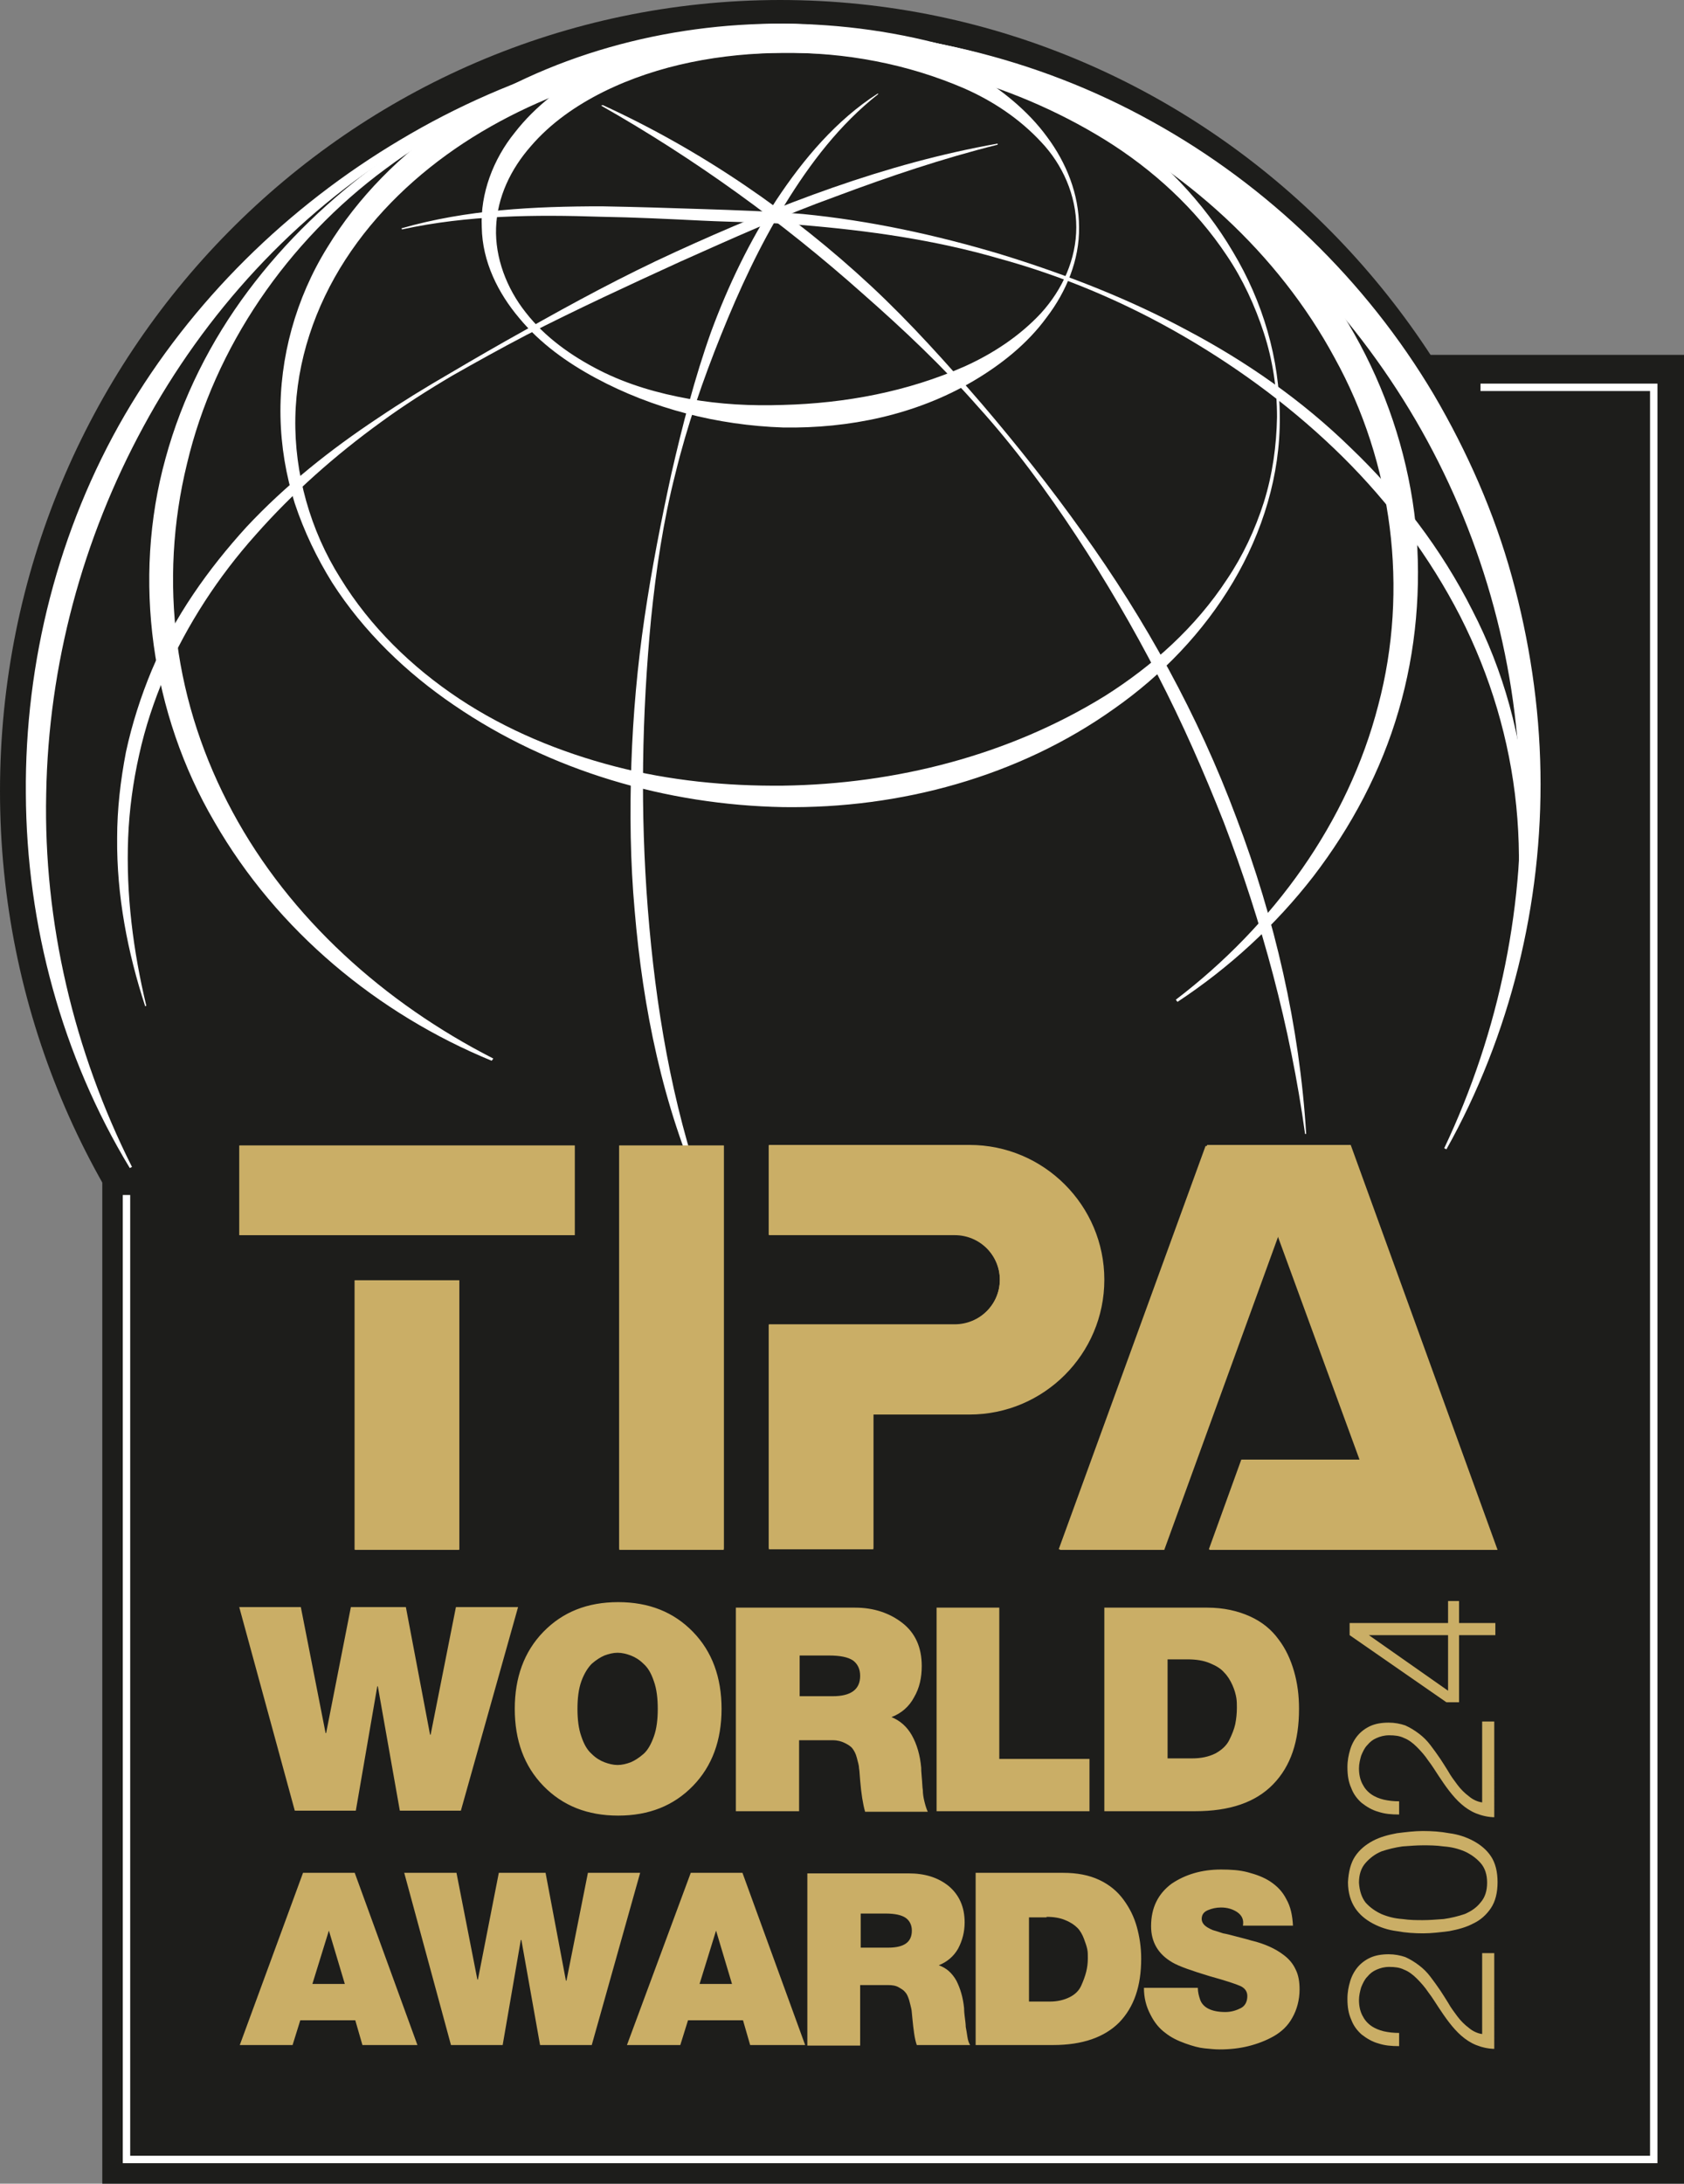 <?xml version="1.0" encoding="UTF-8"?>
<!-- Generator: Adobe Illustrator 27.8.0, SVG Export Plug-In . SVG Version: 6.00 Build 0)  -->
<svg version="1.1" id="Ebene_1" xmlns="http://www.w3.org/2000/svg" xmlns:xlink="http://www.w3.org/1999/xlink" x="0px" y="0px" viewBox="0 0 306.2 396.9" style="enable-background:new 0 0 306.2 396.9;" xml:space="preserve">
<rect x="0" y="0" width="306.2" height="396.9" fill="#808080" stroke="none"/>
<style type="text/css">
	.st0{fill:#1D1D1B;}
	.st1{fill:none;stroke:#FFFFFF;stroke-width:1.348;}
	.st2{fill:none;stroke:#CAAE66;stroke-width:1.348;}
	.st3{fill:#FFFFFF;}
	.st4{fill:#CAAE66;}
</style>
<g>
	<path class="st0" d="M141.8,287.4c78.3,0,141.8-64.3,141.8-143.7c0-79.3-63.5-143.7-141.8-143.7C63.5,0.1,0,64.4,0,143.8   C0,223.1,63.5,287.4,141.8,287.4L141.8,287.4z"/>
	<polygon class="st0" points="60.2,96.4 18.6,162.7 18.6,396.9 306.2,396.9 306.2,64.5 95.7,64.5 60.2,96.4  "/>
	<polyline class="st1" points="23,217.2 23,392.5 300.7,392.5 300.7,70.4 269.2,70.4  "/>
	<path class="st2" d="M149.2,230.3"/>
	<path class="st3" d="M196.2,41.3c0.1,5.9-2.3,11.7-5.9,16.4c-3.5,4.8-8.3,8.6-13.4,11.6c-10.4,6.1-22.5,8.6-34.5,8.4   c-11.9-0.4-23.7-3.4-34.1-9c-5.2-2.8-10.1-6.3-13.9-10.9c-3.8-4.5-6.7-10.2-6.8-16.5c-0.3-6.1,2.1-12.4,6-17.2   c3.8-4.9,8.8-8.6,14.1-11.5c10.7-5.7,22.8-8.3,34.8-8.3c11.9,0.1,24.1,2.7,34.5,8.9c5.1,3.1,9.9,6.9,13.4,11.7   C193.9,29.6,196.2,35.3,196.2,41.3L196.2,41.3z M195.7,41.3c0-5.8-2.5-11.4-6.4-15.5c-3.9-4.2-8.7-7.4-13.9-9.7   c-10.4-4.5-21.7-6.6-33-6.5c-11.2,0.1-22.6,2.1-32.7,7.1c-5,2.5-9.6,5.7-13.2,9.9c-3.6,4.1-6.1,9.2-6.3,14.8   c-0.2,5.4,1.9,11,5.4,15.4c3.5,4.5,8.3,7.9,13.4,10.5c5.1,2.6,10.7,4.2,16.3,5.2c5.6,1,11.3,1.3,17.1,1.1c11.3-0.3,22.6-2.4,33-7   c5.1-2.3,10-5.5,13.9-9.7C193.2,52.6,195.7,47.1,195.7,41.3L195.7,41.3z"/>
	<path class="st3" d="M232.7,75.8c0.1,10.5-3.1,20.9-8.5,30c-5.4,9.1-12.9,16.9-21.6,23c-17.4,12.4-39,18.2-60.2,17.9   c-21.2-0.4-42.4-6.6-59.8-18.5c-8.7-5.9-16.5-13.4-22.2-22.3c-2.8-4.5-5.1-9.3-6.8-14.4C52,86.4,51.1,81.1,51,75.7   c-0.2-10.7,2.8-21.5,8.5-30.7c5.6-9.2,13.4-17,22.3-23C99.5,10,121.1,4.2,142.4,4.3c21.2,0.1,42.9,5.9,60.2,18.4   c8.6,6.2,16.2,13.9,21.6,23.1C229.6,54.8,232.7,65.2,232.7,75.8L232.7,75.8z M232.2,75.8c0-5.2-0.8-10.4-2.4-15.3   c-1.6-4.9-3.8-9.7-6.7-14c-5.7-8.6-13.5-15.7-22.2-21.1c-17.5-10.8-38-15.9-58.5-15.8c-20.3,0.1-41,5.2-58.1,16.4   c-8.5,5.6-16,12.7-21.5,21.2c-5.5,8.5-8.9,18.4-9.1,28.7c-0.2,10.1,2.7,20.5,8.2,29.2c5.4,8.8,13,16.2,21.6,21.9   c8.6,5.7,18.3,9.7,28.3,12.3c10,2.6,20.3,3.6,30.6,3.5c20.5-0.3,41-5.5,58.5-16.3c8.7-5.5,16.5-12.5,22.2-21.2   c2.9-4.3,5.1-9,6.7-14C231.4,86.2,232.1,81,232.2,75.8L232.2,75.8z"/>
	<path class="st3" d="M89.4,192.8c-20.7-8.5-39-23.6-50.4-43.4c-11.5-19.6-15-44.1-8.9-66.1c3-11,8.2-21.3,15-30.4   c6.8-9.1,15-16.9,24.1-23.5c18.2-13.2,40-21.1,62.4-23.4c22.4-2.3,45.6,1.2,66.2,10.9c10.3,4.8,19.9,11.1,28.4,18.8   c8.5,7.7,15.7,16.8,21.1,26.9c5.4,10.1,8.9,21.3,10.1,32.7c1.1,11.4,0.1,23-3.1,33.9c-3.2,11-8.6,21.1-15.5,30.1   c-6.9,8.9-15.3,16.6-24.7,22.8l-0.3-0.4c17.7-13.5,31.3-32.2,36.8-53.5c5.6-21.1,2.6-44.1-7.9-63.1c-10.3-19.1-27.3-34.4-46.9-44   c-19.7-9.6-42-13.7-64-12.4c-22,1.4-43.9,8.7-61.7,22C52.3,43.8,39,63.1,34,84.3c-2.6,10.6-3.2,21.6-1.8,32.4   c1.4,10.8,4.9,21.3,10.1,30.9c10.4,19.3,27.6,34.7,47.4,44.8L89.4,192.8L89.4,192.8z"/>
	<path class="st3" d="M23.6,212.3C11.3,192,4.8,168.2,4.7,144.2c-0.2-23.9,5.9-48,18-68.8c12.1-20.7,29.7-37.9,50.1-50   c20.4-12.2,43.9-19.2,67.7-19.9c23.8-0.8,48,4.9,69,16.6c21,11.6,38.9,28.9,51.2,49.6c6.1,10.4,11,21.5,14.2,33.1   c3.2,11.6,5,23.5,5.2,35.5c0.4,23.9-5.5,47.9-17.1,68.6l-0.4-0.2c10.1-21.3,14.9-44.9,13.7-68.2c-1-23.3-8-46.2-20-66   c-12-19.8-28.9-36.7-49.1-48.3c-20.1-11.6-43.3-17.9-66.7-18c-23.4-0.2-46.9,6.3-67,18.6C53.5,39.1,37.2,57,26.1,77.5   C15,97.9,8.8,120.9,8.4,144.3c-0.5,23.3,5,46.7,15.6,67.8L23.6,212.3L23.6,212.3z"/>
	<path class="st3" d="M181.4,26.3c-10,2.5-19.8,5.8-29.4,9.4c-9.7,3.5-19,7.7-28.4,11.9c-9.4,4.3-18.7,8.6-27.9,13.3   c-4.6,2.4-9.1,4.9-13.5,7.4c-4.4,2.6-8.8,5.4-12.9,8.4c-8.3,6-16.1,12.9-22.8,20.5c-6.8,7.6-12.4,16.2-16.5,25.5   c-2,4.7-3.6,9.5-4.7,14.5c-1.1,4.9-1.8,10-2,15.1c-0.4,10.2,0.9,20.5,3.3,30.5l-0.2,0.1c-3.2-9.8-5.2-20.1-5.1-30.6   c0-5.2,0.6-10.4,1.6-15.6c1.1-5.1,2.7-10.1,4.7-14.9c4.1-9.7,10.2-18.3,17.2-26c7.1-7.6,15.3-14.1,23.9-19.8   c4.3-2.9,8.7-5.6,13.2-8.2c4.4-2.6,8.9-5.2,13.4-7.7c9-5.1,18.1-10,27.5-14.3c18.8-8.6,38.2-16.1,58.6-19.7L181.4,26.3L181.4,26.3z   "/>
	<path class="st3" d="M73,41.5c11.8-3.4,24.2-4,36.4-4c6.1,0.1,12.2,0.3,18.3,0.5c6.1,0.2,12.2,0.4,18.3,0.9   c12.2,1.2,24.2,3.8,35.9,7.3c11.7,3.6,23.1,8,33.9,13.8c10.8,5.7,21,12.8,29.8,21.4c8.9,8.5,16.5,18.4,22.1,29.5   c11.4,22,13.2,48.6,5.1,71.7l-0.2-0.1c3.3-11.7,4.3-24,3.1-36c-1.2-12-4.7-23.7-10.2-34.5c-5.5-10.7-12.8-20.5-21.4-29   c-8.6-8.5-18.4-15.8-28.9-21.9c-10.5-6.1-21.8-10.9-33.5-14.1c-11.7-3.4-23.8-5.1-35.9-6.1c-6-0.5-12.1-0.5-18.2-0.8   c-6.1-0.3-12.2-0.6-18.3-0.7C97.3,39,85,39.1,73.1,41.7L73,41.5L73,41.5z"/>
	<path class="st3" d="M109.6,19.1c17.9,8.2,34.4,19.5,48.8,32.9c7.2,6.7,13.8,14.1,20.2,21.5c6.4,7.5,12.5,15.2,18.2,23.2   c11.5,16,21.1,33.4,28,51.9c7,18.4,11.5,37.9,12.7,57.5l-0.2,0c-2.7-19.5-7.8-38.4-14.8-56.7c-3.6-9.1-7.5-18-12-26.7   c-4.5-8.7-9.4-17.1-14.8-25.3c-5.4-8.2-11.2-16.1-17.8-23.4c-6.5-7.4-13.6-14.1-21-20.6c-14.6-13-30.5-24.5-47.6-34.2L109.6,19.1   L109.6,19.1z"/>
	<path class="st3" d="M159.7,17.1c-7,5.5-12.4,12.6-17,20.1c-4.6,7.5-8.3,15.5-11.6,23.7c-3.3,8.2-6.2,16.6-8.3,25.2   c-2.2,8.6-3.5,17.4-4.4,26.2c-1.7,17.6-2,35.3-0.6,53c1.4,17.6,4.3,35.1,10.2,51.9l-0.2,0.1c-7.3-16.3-10.9-34-12.4-51.8   c-0.8-8.9-0.9-17.8-0.6-26.7c0.3-8.9,1.1-17.8,2.4-26.6c1.3-8.8,3-17.5,4.9-26.2c2-8.7,4.2-17.3,7.2-25.7c3.1-8.4,7-16.5,11.9-24   c4.9-7.4,10.9-14.5,18.4-19.3L159.7,17.1L159.7,17.1z"/>
	<polygon class="st4" points="219.9,281.7 225.8,265.3 247.4,265.3 232.5,224.5 211.7,281.7 192.7,281.7 219.5,208.1 245.6,208.1    272.3,281.7 219.9,281.7  "/>
	<polygon class="st4" points="43.5,224.5 104.5,224.5 104.5,208.2 43.5,208.2 43.5,224.5  "/>
	<polygon class="st4" points="83.5,232.7 64.5,232.7 64.5,281.7 83.5,281.7 83.5,232.7  "/>
	<path class="st4" d="M139.8,208.1v16.3h33.8c4.5,0,8.2,3.7,8.2,8.2c0,4.5-3.7,8.2-8.2,8.2h-33.8v40.8h19v-24.5h17.5   c13.5,0,24.5-11,24.5-24.5c0-13.5-11-24.5-24.5-24.5H139.8L139.8,208.1z"/>
	<polygon class="st4" points="131.6,208.2 112.6,208.2 112.6,281.7 131.6,281.7 131.6,208.2  "/>
	<path class="st4" d="M219.8,281.6l5.9-16.3h21.5l-14.9-40.7l-20.8,57h-19l26.7-73.3h26.1l26.7,73.3H219.8L219.8,281.6z M43.6,224.5   h60.9v-16.3H43.6V224.5L43.6,224.5z M83.5,232.7h-19v48.9h19V232.7L83.5,232.7z M139.8,208.2v16.3h33.8c4.5,0,8.2,3.6,8.2,8.1   c0,4.5-3.7,8.1-8.2,8.1h-33.8v40.7h19v-24.4h17.4c13.5,0,24.5-10.9,24.5-24.4c0-13.5-11-24.4-24.5-24.4H139.8L139.8,208.2z    M131.6,208.2h-19v73.3h19V208.2L131.6,208.2z"/>
	<path class="st4" d="M82.9,292.1l-4.6,23.2h-0.1l-4.4-23.2H63.8L59.3,315h-0.1l-4.5-22.9H43.5l10.1,37h11.1l3.9-22.6h0.1l4,22.6   h11.1l10.4-37H82.9L82.9,292.1z M112.4,330c5.6,0,10.1-1.8,13.6-5.4c3.5-3.6,5.2-8.3,5.2-14c0-5.7-1.7-10.4-5.2-14   c-3.5-3.6-8-5.4-13.6-5.4s-10.1,1.8-13.6,5.4c-3.5,3.6-5.2,8.3-5.2,14c0,5.7,1.7,10.4,5.2,14C102.3,328.2,106.8,330,112.4,330   L112.4,330z M107.6,302.4c0.8-0.7,1.6-1.2,2.3-1.5c0.8-0.3,1.6-0.5,2.4-0.5s1.6,0.2,2.4,0.5c0.8,0.3,1.6,0.8,2.3,1.5   c0.8,0.7,1.4,1.7,1.9,3.2c0.5,1.4,0.7,3.1,0.7,5c0,1.9-0.2,3.6-0.7,5c-0.5,1.4-1.1,2.5-1.9,3.2c-0.8,0.7-1.6,1.2-2.3,1.5   c-0.8,0.3-1.6,0.5-2.4,0.5s-1.6-0.2-2.4-0.5c-0.8-0.3-1.6-0.8-2.3-1.5c-0.8-0.7-1.4-1.7-1.9-3.2c-0.5-1.4-0.7-3.1-0.7-5   c0-1.9,0.2-3.6,0.7-5C106.2,304.2,106.9,303.1,107.6,302.4L107.6,302.4z M145.3,329.2v-12.9h6.1c0.9,0,1.6,0.2,2.2,0.5   c0.6,0.3,1.1,0.6,1.4,1c0.3,0.4,0.6,0.9,0.8,1.7c0.2,0.8,0.4,1.4,0.4,1.9c0.1,0.5,0.1,1.2,0.2,2.2c0.2,2.4,0.5,4.3,0.9,5.7h11.4   c-0.2-0.4-0.4-1-0.6-1.8c-0.2-0.8-0.3-1.5-0.3-2.1c-0.1-0.6-0.1-1.4-0.2-2.4c-0.1-1-0.1-1.5-0.1-1.7c-0.2-2.3-0.8-4.3-1.7-5.9   c-0.9-1.6-2.2-2.7-3.7-3.3c1.8-0.7,3.2-1.9,4.1-3.6c1-1.7,1.4-3.6,1.4-5.7c0-3.4-1.2-6-3.5-7.8c-2.3-1.8-5.2-2.8-8.6-2.8h-21.7v37   H145.3L145.3,329.2z M150.7,300.9c2.1,0,3.5,0.3,4.4,0.9c0.8,0.6,1.3,1.5,1.3,2.8c0,2.5-1.7,3.7-5,3.7h-6v-7.4H150.7L150.7,300.9z    M198.1,329.2v-9.5h-16.4v-27.5h-11.4v37H198.1L198.1,329.2z M217.3,329.2c6.3,0,11-1.6,14.2-4.9c3.2-3.3,4.7-7.8,4.7-13.7   c0-2.5-0.3-4.7-0.9-6.8c-0.6-2.1-1.5-4.1-2.8-5.8c-1.3-1.8-3-3.2-5.2-4.2c-2.2-1-4.8-1.6-7.8-1.6h-18.7v37H217.3L217.3,329.2z    M215.9,301.6c1.6,0,2.9,0.2,4.1,0.7c1.2,0.5,2,1,2.6,1.7c0.6,0.6,1.1,1.4,1.5,2.3c0.4,0.9,0.6,1.7,0.7,2.3   c0.1,0.6,0.1,1.2,0.1,1.8c0,1-0.1,2-0.3,3c-0.2,0.9-0.6,1.9-1.1,2.9c-0.5,1-1.4,1.8-2.5,2.4c-1.2,0.6-2.6,0.9-4.2,0.9h-4.5v-18   H215.9L215.9,301.6z"/>
	<path class="st4" d="M59.8,350.9L59.8,350.9l2.9,9.7h-5.9L59.8,350.9L59.8,350.9z M53.2,371.7l1.4-4.5h10l1.3,4.5h10l-11.4-31.3   h-9.4l-11.5,31.3H53.2L53.2,371.7z M106.9,340.4L103,360h-0.1l-3.7-19.6h-8.5l-3.8,19.4h-0.1L83,340.4h-9.5l8.5,31.3h9.4l3.3-19.1   h0.1l3.4,19.1h9.4l8.8-31.3H106.9L106.9,340.4z M130.2,350.9L130.2,350.9l2.9,9.7h-5.9L130.2,350.9L130.2,350.9z M123.7,371.7   l1.4-4.5h10l1.3,4.5h10L135,340.4h-9.4L114,371.7H123.7L123.7,371.7z M156.4,371.7v-10.9h5.1c0.7,0,1.4,0.1,1.9,0.4   c0.5,0.3,0.9,0.5,1.2,0.9c0.3,0.3,0.5,0.8,0.7,1.4c0.2,0.7,0.3,1.2,0.4,1.6c0.1,0.4,0.1,1,0.2,1.8c0.2,2,0.4,3.7,0.8,4.8h9.7   c-0.2-0.3-0.4-0.8-0.5-1.5c-0.1-0.7-0.2-1.3-0.3-1.8c0-0.5-0.1-1.2-0.2-2c-0.1-0.8-0.1-1.3-0.1-1.4c-0.2-2-0.7-3.6-1.4-5   c-0.8-1.4-1.8-2.3-3.2-2.8c1.5-0.6,2.7-1.6,3.5-3c0.8-1.5,1.2-3.1,1.2-4.8c0-2.8-1-5-2.9-6.6c-2-1.6-4.4-2.3-7.3-2.3h-18.4v31.3   H156.4L156.4,371.7z M161,347.8c1.8,0,3,0.3,3.7,0.8c0.7,0.5,1.1,1.3,1.1,2.3c0,2.1-1.4,3.1-4.3,3.1h-5v-6.2H161L161,347.8z    M191.5,371.7c5.3,0,9.3-1.4,12-4.1c2.7-2.8,4-6.6,4-11.6c0-2.1-0.3-4-0.8-5.8c-0.5-1.8-1.3-3.4-2.4-4.9c-1.1-1.5-2.5-2.7-4.4-3.6   c-1.9-0.9-4.1-1.3-6.6-1.3h-15.9v31.3H191.5L191.5,371.7z M190.3,348.4c1.3,0,2.5,0.2,3.4,0.6c1,0.4,1.7,0.9,2.2,1.4s0.9,1.2,1.2,2   c0.3,0.8,0.5,1.4,0.6,1.9c0.1,0.5,0.1,1,0.1,1.6c0,0.9-0.1,1.7-0.3,2.5c-0.2,0.8-0.5,1.6-0.9,2.5c-0.4,0.9-1.1,1.6-2.1,2.1   c-1,0.5-2.2,0.8-3.6,0.8h-3.8v-15.3H190.3L190.3,348.4z M209.2,366.2c0.7,1.4,1.6,2.5,2.7,3.3c1,0.8,2.2,1.4,3.6,1.9   c1.4,0.5,2.5,0.8,3.5,0.9c1,0.1,1.9,0.2,2.8,0.2c1.8,0,3.6-0.2,5.2-0.6c1.6-0.4,3.2-1,4.6-1.8c1.4-0.8,2.6-1.9,3.4-3.4   c0.8-1.4,1.3-3.2,1.3-5.1c0-1.4-0.2-2.6-0.7-3.6c-0.5-1.1-1.2-1.9-2.1-2.6c-0.9-0.7-1.8-1.2-2.7-1.6c-0.9-0.4-2-0.8-3.3-1.1   c-0.6-0.2-1.5-0.4-2.6-0.7c-1.1-0.3-1.9-0.5-2.5-0.6c-0.6-0.2-1.2-0.4-1.9-0.6c-0.7-0.3-1.2-0.6-1.5-0.9c-0.3-0.3-0.5-0.7-0.5-1.1   c0-0.8,0.4-1.3,1.1-1.6c0.7-0.3,1.5-0.5,2.4-0.5c1.2,0,2.1,0.3,2.9,0.8c0.9,0.6,1.3,1.4,1.1,2.5h9.1c-0.1-1.8-0.4-3.4-1.2-4.8   c-0.7-1.4-1.7-2.4-2.9-3.2c-1.2-0.8-2.6-1.3-4.1-1.7c-1.5-0.4-3.1-0.5-4.9-0.5c-3.5,0-6.5,0.9-9,2.6c-2.4,1.8-3.7,4.3-3.7,7.7   c0,2.9,1.3,5.1,3.9,6.6c1.2,0.7,3.5,1.5,6.8,2.5c2.9,0.8,4.7,1.4,5.6,1.8c0.8,0.4,1.2,1,1.2,1.8c0,1-0.4,1.8-1.2,2.2   c-0.8,0.4-1.7,0.7-2.8,0.7c-2.5,0-4.1-0.8-4.6-2.3c-0.2-0.6-0.4-1.3-0.4-2.1H208C208,363.1,208.4,364.7,209.2,366.2L209.2,366.2z"/>
	<path class="st4" d="M271.9,372.4c-1.3,0-2.5-0.3-3.5-0.7c-1-0.4-1.9-1-2.7-1.7c-0.8-0.7-1.5-1.5-2.2-2.4c-0.7-0.9-1.3-1.8-1.9-2.7   c-0.6-0.9-1.2-1.9-1.9-2.8c-0.6-0.9-1.3-1.7-2.1-2.5c-0.7-0.7-1.5-1.3-2.3-1.6c-0.8-0.4-1.7-0.5-2.7-0.5c-0.9,0-1.6,0.2-2.3,0.5   c-0.7,0.3-1.2,0.7-1.7,1.3c-0.5,0.5-0.8,1.2-1.1,1.9c-0.2,0.7-0.4,1.5-0.4,2.3c0,1.1,0.2,2,0.6,2.8c0.4,0.8,0.9,1.4,1.6,1.9   c0.7,0.5,1.5,0.8,2.3,1c0.9,0.2,1.8,0.3,2.8,0.3v2.4c-1.4,0-2.6-0.1-3.8-0.5c-1.1-0.3-2.1-0.9-3-1.6c-0.8-0.7-1.5-1.6-1.9-2.7   c-0.5-1.1-0.7-2.3-0.7-3.8c0-1.2,0.2-2.2,0.5-3.2c0.3-1,0.8-1.9,1.4-2.6c0.6-0.7,1.4-1.3,2.3-1.7c0.9-0.4,2-0.6,3.3-0.6   c1.1,0,2.1,0.2,3,0.5c0.9,0.4,1.7,0.9,2.5,1.5c0.8,0.6,1.5,1.3,2.1,2.1c0.6,0.8,1.2,1.6,1.8,2.5c0.4,0.6,0.9,1.4,1.4,2.2   c0.5,0.9,1.1,1.7,1.7,2.5c0.6,0.8,1.3,1.5,2.1,2.1c0.7,0.6,1.6,1,2.4,1.1v-14.7h2.2V372.4L271.9,372.4z M246.4,337.4   c0.8-1.2,1.9-2.1,3.2-2.8c1.3-0.7,2.8-1.1,4.4-1.4c1.6-0.2,3.2-0.4,4.7-0.4c1.6,0,3.2,0.1,4.8,0.4c1.6,0.2,3.1,0.7,4.4,1.4   c1.3,0.7,2.4,1.6,3.2,2.8c0.8,1.2,1.2,2.8,1.2,4.7c0,1.9-0.4,3.5-1.2,4.7c-0.8,1.2-1.9,2.2-3.2,2.8c-1.3,0.7-2.8,1.1-4.4,1.4   c-1.6,0.2-3.2,0.4-4.7,0.4c-1.6,0-3.2-0.1-4.8-0.4c-1.6-0.2-3.1-0.7-4.4-1.4c-1.3-0.7-2.4-1.6-3.2-2.8c-0.8-1.2-1.3-2.8-1.3-4.7   C245.2,340.2,245.6,338.6,246.4,337.4L246.4,337.4z M248.3,345.8c0.8,0.9,1.8,1.6,2.9,2.1c1.2,0.5,2.4,0.8,3.8,0.9   c1.4,0.2,2.6,0.2,3.7,0.2c1.2,0,2.4-0.1,3.8-0.2c1.4-0.2,2.6-0.5,3.8-0.9c1.2-0.5,2.2-1.2,2.9-2.1c0.8-0.9,1.2-2.1,1.2-3.6   c0-1.5-0.4-2.7-1.2-3.6c-0.8-0.9-1.8-1.6-2.9-2.1c-1.2-0.5-2.4-0.8-3.8-0.9c-1.4-0.2-2.6-0.2-3.8-0.2c-1.1,0-2.4,0.1-3.7,0.2   c-1.4,0.2-2.6,0.5-3.8,0.9c-1.2,0.5-2.1,1.2-2.9,2.1c-0.8,0.9-1.2,2.1-1.2,3.6C247.2,343.7,247.6,344.9,248.3,345.8L248.3,345.8z    M271.9,330.3c-1.3,0-2.5-0.3-3.5-0.7c-1-0.4-1.9-1-2.7-1.7c-0.8-0.7-1.5-1.5-2.2-2.4c-0.7-0.9-1.3-1.8-1.9-2.7   c-0.6-0.9-1.2-1.9-1.9-2.8c-0.6-0.9-1.3-1.7-2.1-2.5c-0.7-0.7-1.5-1.3-2.3-1.6c-0.8-0.4-1.7-0.5-2.7-0.5c-0.9,0-1.6,0.2-2.3,0.5   c-0.7,0.3-1.2,0.7-1.7,1.3c-0.5,0.5-0.8,1.2-1.1,1.9c-0.2,0.7-0.4,1.5-0.4,2.3c0,1.1,0.2,2,0.6,2.8c0.4,0.8,0.9,1.4,1.6,1.9   c0.7,0.5,1.5,0.8,2.3,1c0.9,0.2,1.8,0.3,2.8,0.3v2.4c-1.4,0-2.6-0.1-3.8-0.5c-1.1-0.3-2.1-0.9-3-1.6c-0.8-0.7-1.5-1.6-1.9-2.7   c-0.5-1.1-0.7-2.3-0.7-3.8c0-1.2,0.2-2.2,0.5-3.2c0.3-1,0.8-1.9,1.4-2.6c0.6-0.7,1.4-1.3,2.3-1.7c0.9-0.4,2-0.6,3.3-0.6   c1.1,0,2.1,0.2,3,0.5c0.9,0.4,1.7,0.9,2.5,1.5c0.8,0.6,1.5,1.3,2.1,2.1c0.6,0.8,1.2,1.6,1.8,2.5c0.4,0.6,0.9,1.4,1.4,2.2   c0.5,0.9,1.1,1.7,1.7,2.5c0.6,0.8,1.3,1.5,2.1,2.1c0.7,0.6,1.6,1,2.4,1.1v-14.7h2.2V330.3L271.9,330.3z M248.9,297.2L248.9,297.2   l14.4,10.1v-10.1H248.9L248.9,297.2z M245.4,297.2V295h17.9v-4h2v4h6.6v2.2h-6.6v12.2H263L245.4,297.2L245.4,297.2z"/>
</g>
</svg>